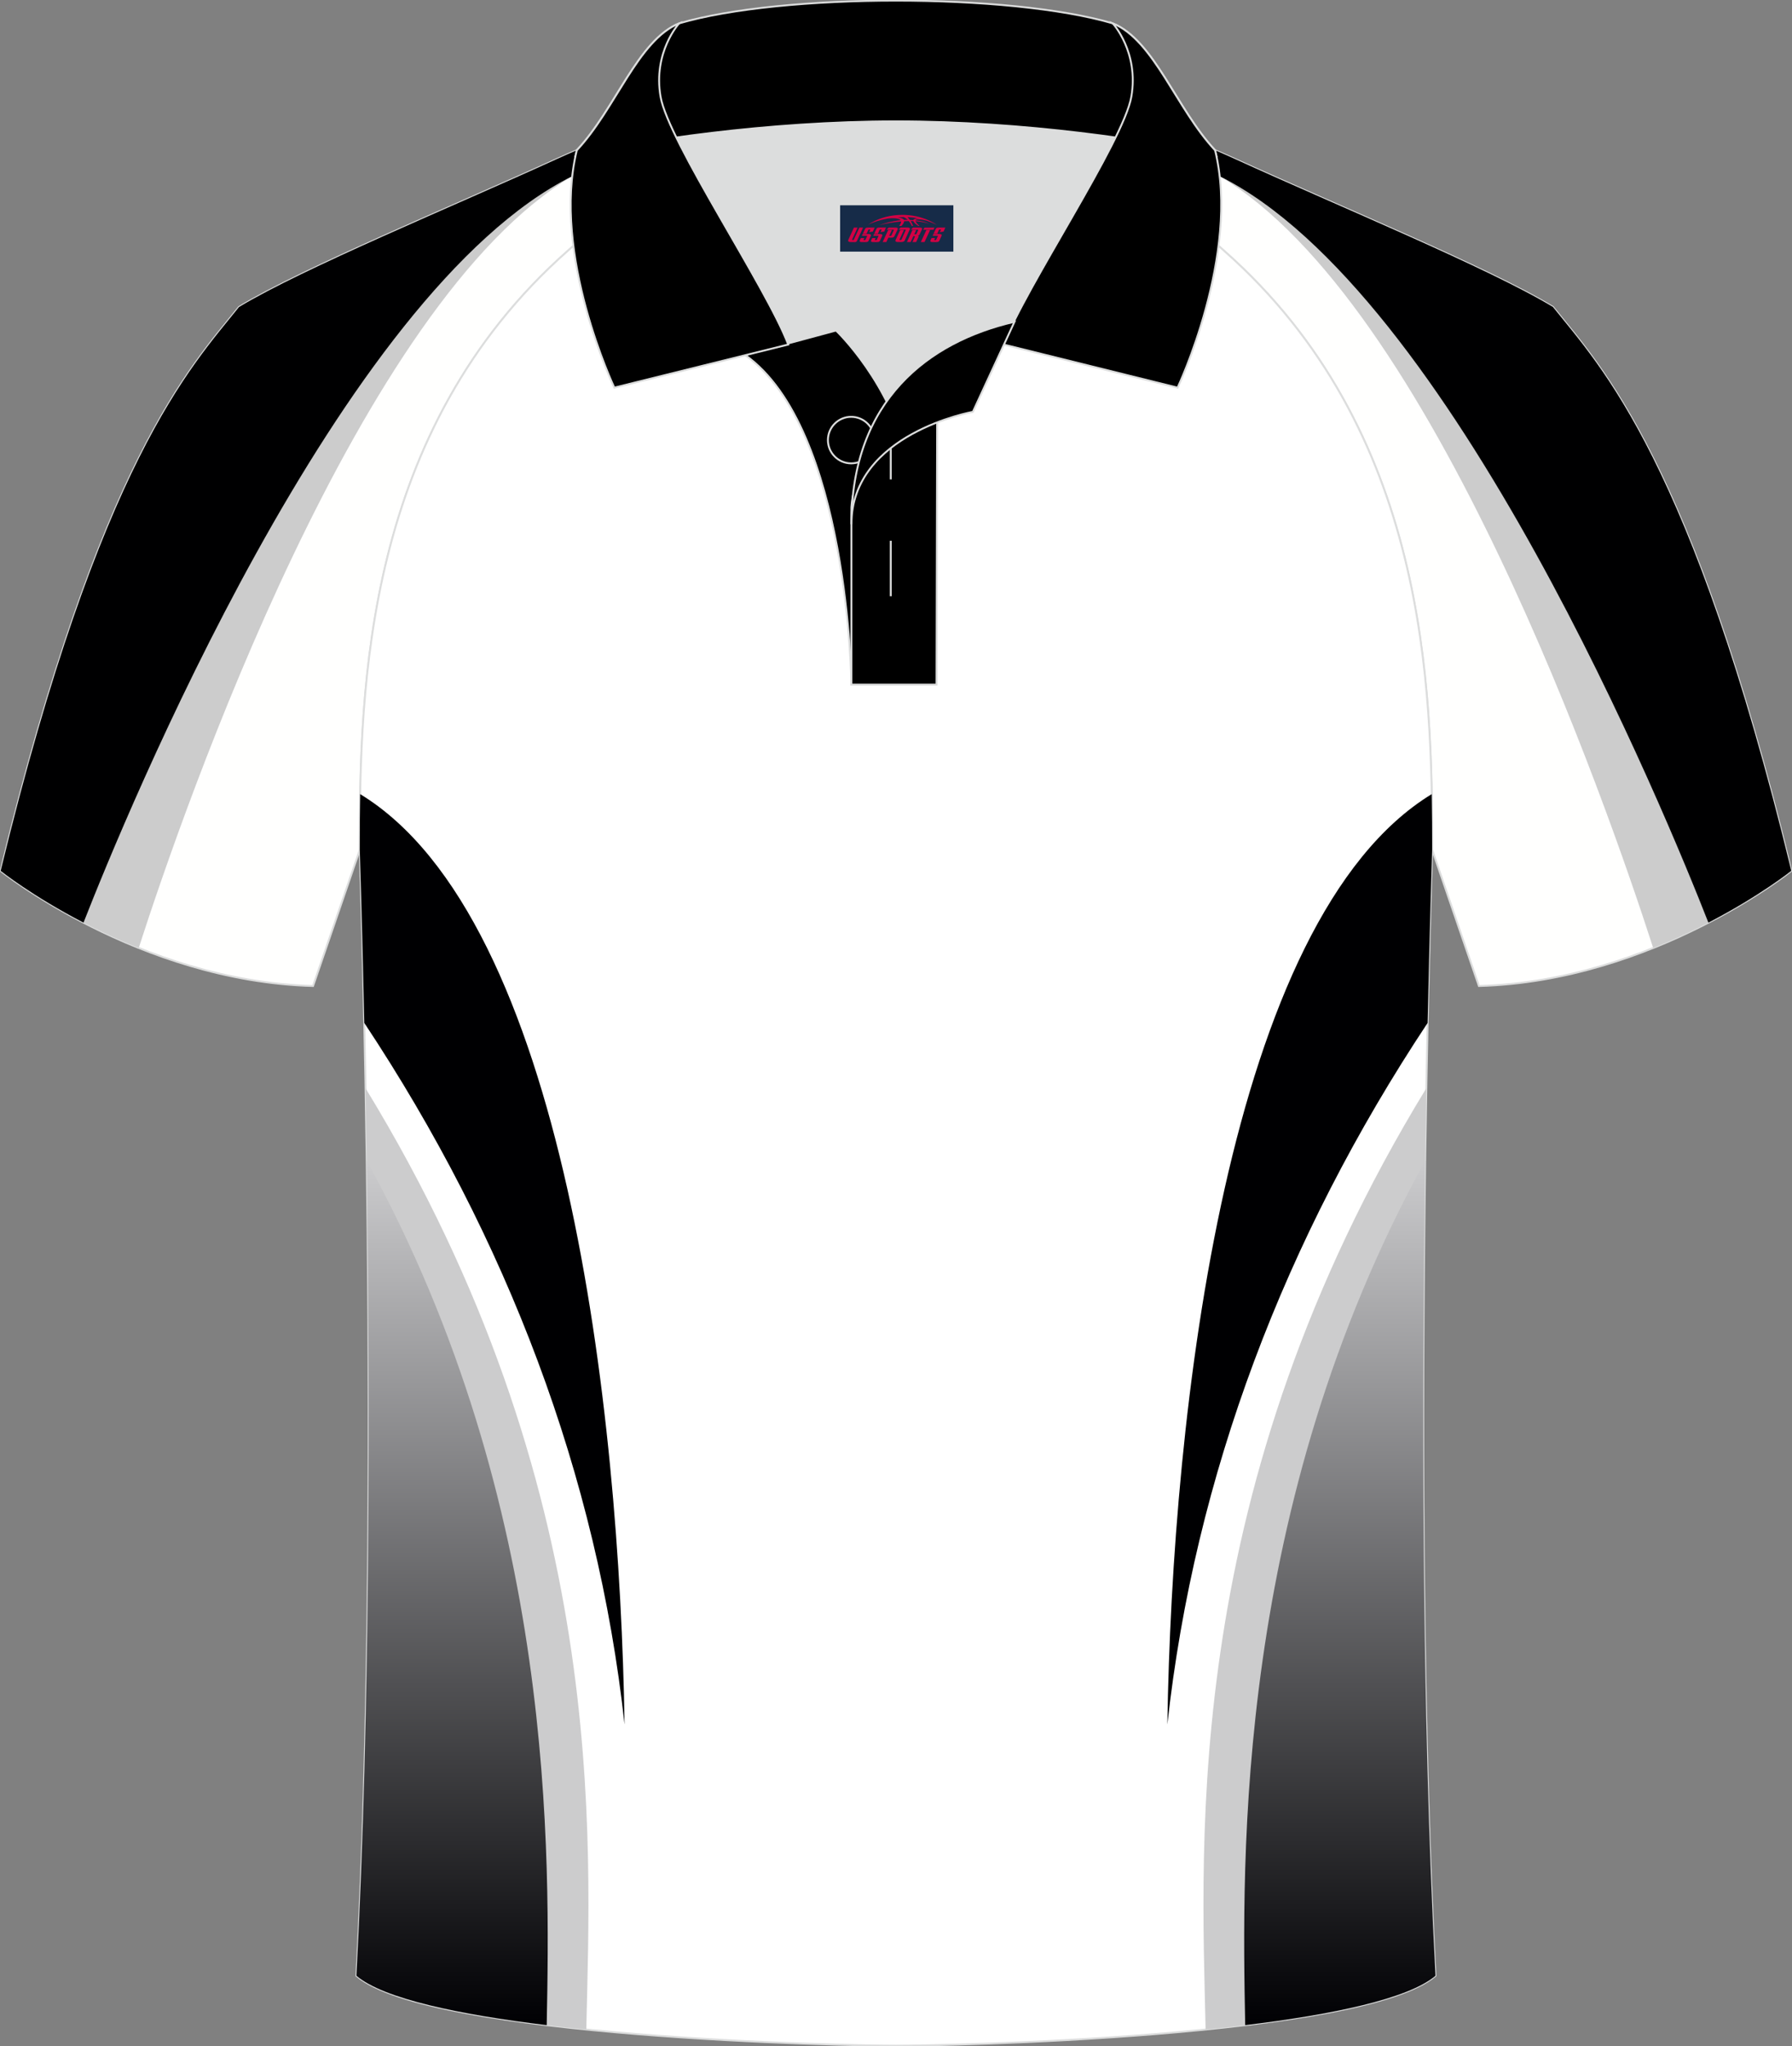 <?xml version="1.0" encoding="utf-8"?>
<!-- Generator: Adobe Illustrator 24.0.0, SVG Export Plug-In . SVG Version: 6.00 Build 0)  -->
<svg xmlns="http://www.w3.org/2000/svg" xmlns:xlink="http://www.w3.org/1999/xlink" version="1.1" id="图层_1" x="0px" y="0px" width="379.8px" height="433.5px" viewBox="0 0 379.8 433.5" enable-background="new 0 0 379.8 433.5" xml:space="preserve">
<rect x="0" y="0" width="379.8" height="433.5" fill="#808080" stroke="none"/>
<g>
	
		<path fill-rule="evenodd" clip-rule="evenodd" fill="#FFFFFE" stroke="#DCDDDD" stroke-width="0.4" stroke-miterlimit="22.926" d="   M246.69,27.75c4.32,1.37,9.2,3.29,15.06,5.95c21.94,10.02,53.7,23.08,67.38,31.34c10.24,12.8,29.36,32.42,50.52,119.44   c0,0-29.19,23.38-66.21,24.4c0,0-7.16-20.82-9.9-28.84c0-34.68-1.03-88.85-44.05-126.87c-8.01-7.36-28.69-19.88-41.87-26.31   L246.69,27.75z"/>
	<g>
		<path fill-rule="evenodd" clip-rule="evenodd" fill="#CCCCCC" d="M350.38,200.82c-9.83-30.48-46.82-136.87-91.93-163.51    c-5.2-3.07-9.76-6.3-13.77-9.62l2.01,0.06c4.32,1.37,9.2,3.29,15.06,5.95c21.94,10.02,53.7,23.08,67.38,31.34    c10.24,12.8,29.36,32.42,50.52,119.44C379.64,184.48,368.13,193.71,350.38,200.82z"/>
		<path fill-rule="evenodd" clip-rule="evenodd" fill="#000001" d="M362.08,195.45C353.3,173.03,307.75,61.87,258.45,37.3    c-6.04-3.01-11.3-6.27-15.9-9.69l4.14,0.13c4.32,1.37,9.2,3.29,15.06,5.95c21.94,10.02,53.7,23.08,67.38,31.34    c10.24,12.8,29.36,32.42,50.52,119.44C379.64,184.48,373.01,189.79,362.08,195.45z"/>
	</g>
	
		<path fill-rule="evenodd" clip-rule="evenodd" fill="#FFFFFE" stroke="#DCDDDD" stroke-width="0.4" stroke-miterlimit="22.926" d="   M133.09,27.75c-4.32,1.37-9.2,3.29-15.06,5.95C96.09,43.72,64.34,56.79,50.66,65.04C40.42,77.84,21.3,97.46,0.14,184.48   c0,0,29.19,23.38,66.21,24.4c0,0,7.16-20.82,9.9-28.84c0-34.68,1.03-88.85,44.05-126.87c8.02-7.36,28.69-19.88,41.87-26.31   L133.09,27.75z"/>
	<g>
		<path fill-rule="evenodd" clip-rule="evenodd" fill="#CCCCCC" d="M29.4,200.82c9.83-30.48,46.82-136.87,91.93-163.51    c5.2-3.07,9.76-6.3,13.77-9.62l-2.01,0.06c-4.32,1.37-9.2,3.29-15.06,5.95C96.09,43.72,64.34,56.79,50.66,65.04    C40.42,77.84,21.3,97.46,0.14,184.48C0.14,184.48,11.66,193.71,29.4,200.82z"/>
		<path fill-rule="evenodd" clip-rule="evenodd" fill="#000001" d="M17.7,195.45C26.48,173.03,72.03,61.87,121.33,37.3    c6.04-3.01,11.3-6.27,15.9-9.69l-4.14,0.13c-4.32,1.37-9.2,3.29-15.06,5.95c-21.94,10.03-53.69,23.1-67.37,31.35    C40.42,77.84,21.3,97.46,0.14,184.48C0.14,184.48,6.77,189.79,17.7,195.45z"/>
	</g>
	
		<path fill-rule="evenodd" clip-rule="evenodd" fill="#FFFFFF" stroke="#DCDDDD" stroke-width="0.4" stroke-miterlimit="22.926" d="   M76.25,180.05c0,0.08,4.68,137.18-0.7,238.51c15.6,13.14,104.62,14.84,114.34,14.81c9.72,0.03,98.74-1.67,114.34-14.82   c-5.38-101.35-0.7-238.49-0.7-238.51l0,0c0-34.68-1.03-88.85-44.05-126.87c-7.66-7.03-26.88-18.77-40.06-25.42l-59.04-0.01   c-13.19,6.64-32.42,18.39-40.08,25.43C77.28,91.2,76.25,145.37,76.25,180.05L76.25,180.05z"/>
	<g>
		<g>
			<path fill-rule="evenodd" clip-rule="evenodd" fill="#CCCCCD" d="M124.26,429.94c0.9-40.73,5.04-114.61-46.79-199.41     c0.88,49.16,1.39,125.42-1.93,188.03c1.56,1.31,3.86,2.51,6.74,3.61l17.09,4.39C106.89,427.94,115.46,429.05,124.26,429.94z"/>
			
				<linearGradient id="SVGID_1_" gradientUnits="userSpaceOnUse" x1="95.817" y1="-165.87" x2="95.817" y2="-349.01" gradientTransform="matrix(1 0 0 -1 0 80)">
				<stop offset="0" style="stop-color:#CCCCCE"/>
				<stop offset="1" style="stop-color:#000003"/>
			</linearGradient>
			<path fill-rule="evenodd" clip-rule="evenodd" fill="url(#SVGID_1_)" d="M115.87,429.01c0.67-35.44,2.19-109.81-38.15-183.14     c0.7,48.77,0.82,116.27-2.18,172.68C81.38,423.47,97.49,426.79,115.87,429.01z"/>
			<path fill-rule="evenodd" clip-rule="evenodd" fill="#000002" d="M77.21,216.7c30.26,45.62,49.36,95.84,55.16,148.61     c-1.04-66.36-12.66-170.65-56.03-197.08c-0.07,4.13-0.09,8.09-0.09,11.82l0,0C76.25,180.07,76.73,194.2,77.21,216.7z"/>
		</g>
		<g>
			<path fill-rule="evenodd" clip-rule="evenodd" fill="#CCCCCD" d="M255.52,429.94c-0.9-40.73-5.04-114.61,46.78-199.41     c-0.88,49.16-1.39,125.42,1.93,188.03c-1.56,1.31-3.86,2.51-6.74,3.61l-17.09,4.39C272.89,427.94,264.32,429.05,255.52,429.94z"/>
			
				<linearGradient id="SVGID_2_" gradientUnits="userSpaceOnUse" x1="283.973" y1="-165.87" x2="283.973" y2="-349.01" gradientTransform="matrix(1 0 0 -1 0 80)">
				<stop offset="0" style="stop-color:#CCCCCE"/>
				<stop offset="1" style="stop-color:#000003"/>
			</linearGradient>
			<path fill-rule="evenodd" clip-rule="evenodd" fill="url(#SVGID_2_)" d="M263.91,429.01c-0.67-35.44-2.19-109.81,38.15-183.14     c-0.7,48.77-0.82,116.27,2.18,172.68C298.4,423.47,282.29,426.79,263.91,429.01z"/>
			<path fill-rule="evenodd" clip-rule="evenodd" fill="#000002" d="M302.57,216.7c-30.26,45.62-49.36,95.84-55.16,148.61     c1.04-66.36,12.66-170.65,56.03-197.08c0.07,4.13,0.09,8.09,0.09,11.82l0,0C303.54,180.05,303.05,194.18,302.57,216.7z"/>
		</g>
	</g>
	<g>
		<g>
			<path fill-rule="evenodd" clip-rule="evenodd" fill="#DCDDDD" d="M187.91,85.04c6.44-9.11,16.35-14.37,26.94-16.84     c5.24-10.64,16.09-27.82,21.62-39.14c-26.77-6.52-66.39-6.52-93.16,0c6.43,13.14,20,34.17,23.66,43.71l10.22-2.75     C177.19,70.02,183.19,75.69,187.91,85.04z"/>
			<path fill-rule="evenodd" clip-rule="evenodd" stroke="#DCDDDD" stroke-width="0.4" stroke-miterlimit="22.926" d="     M157.93,75.21l19.26-5.19c0,0,11.74,11.1,15.3,27.84c3.55,16.74-1.86,47.18-1.86,47.18h-10.18     C180.45,145.03,179.92,90.78,157.93,75.21z"/>
			<path fill-rule="evenodd" clip-rule="evenodd" stroke="#DCDDDD" stroke-width="0.4" stroke-miterlimit="22.926" d="     M180.45,107.49v37.54h18.04l0.14-60.77C189.79,87.17,180.94,98.7,180.45,107.49z"/>
			<path fill-rule="evenodd" clip-rule="evenodd" stroke="#DCDDDD" stroke-width="0.4" stroke-miterlimit="22.926" d="     M121.97,33.04c13.39-3.26,40.91-7.33,67.92-7.33c27,0,54.53,4.07,67.92,7.33l-0.28-1.2c-8.22-8.78-12.93-23.33-21.69-26.89     c-10.94-3.21-28.45-4.82-45.95-4.82c-17.51,0-35.01,1.61-45.95,4.82c-8.77,3.57-13.47,18.11-21.69,26.89L121.97,33.04z"/>
			<path fill-rule="evenodd" clip-rule="evenodd" stroke="#DCDDDD" stroke-width="0.4" stroke-miterlimit="22.926" d="M143.94,4.95     c0,0-5.58,6.05-3.94,15.53c1.63,9.49,22.57,40.53,27.06,52.51l-36.86,9.13c0,0-13.39-28.22-7.95-50.28     C130.48,23.07,135.18,8.52,143.94,4.95z"/>
			<path fill-rule="evenodd" clip-rule="evenodd" stroke="#DCDDDD" stroke-width="0.4" stroke-miterlimit="22.926" d="M235.84,4.95     c0,0,5.58,6.05,3.94,15.53c-1.63,9.49-22.57,40.53-27.06,52.51l36.86,9.13c0,0,13.39-28.22,7.95-50.28     C249.31,23.07,244.6,8.52,235.84,4.95z"/>
			<path fill="none" stroke="#DCDDDD" stroke-width="0.4" stroke-miterlimit="22.926" d="M180.4,98.16c2.72,0,4.93-2.21,4.93-4.93     s-2.21-4.93-4.93-4.93c-2.72,0-4.93,2.21-4.93,4.93C175.47,95.95,177.69,98.16,180.4,98.16z"/>
			
				<line fill="none" stroke="#DCDDDD" stroke-width="0.4" stroke-miterlimit="22.926" x1="188.79" y1="114.56" x2="188.79" y2="126.31"/>
			
				<line fill="none" stroke="#DCDDDD" stroke-width="0.4" stroke-miterlimit="22.926" x1="188.79" y1="89.8" x2="188.79" y2="101.56"/>
			<path fill-rule="evenodd" clip-rule="evenodd" stroke="#DCDDDD" stroke-width="0.4" stroke-miterlimit="22.926" d="     M215.01,68.17l-8.81,19.07c0,0-25.75,4.58-25.75,23.82C180.45,84.88,196.73,72.37,215.01,68.17z"/>
		</g>
		
	</g>
</g>
<g id="tag_logo">
	<rect y="43.49" fill="#162B48" width="24" height="9.818" x="178.06"/>
	<g>
		<path fill="#D30044" d="M194.02,46.68l0.005-0.011c0.131-0.311,1.085-0.262,2.351,0.071c0.715,0.24,1.44,0.54,2.193,0.9    c-0.218-0.147-0.447-0.289-0.682-0.42l0.011,0.005l-0.011-0.005c-1.478-0.845-3.218-1.418-5.1-1.62    c-1.282-0.115-1.658-0.082-2.411-0.055c-2.449,0.142-4.68,0.905-6.458,2.095c1.26-0.638,2.722-1.075,4.195-1.336    c1.467-0.18,2.476-0.033,2.771,0.344c-1.691,0.175-3.469,0.633-4.555,1.075c1.156-0.338,2.967-0.665,4.647-0.813    c0.016,0.251-0.115,0.567-0.415,0.96h0.475c0.376-0.382,0.584-0.725,0.595-1.004c0.333-0.022,0.66-0.033,0.971-0.033    C192.85,47.12,193.06,47.47,193.26,47.86h0.262c-0.125-0.344-0.295-0.687-0.518-1.036c0.207,0,0.393,0.005,0.567,0.011    c0.104,0.267,0.496,0.66,1.058,1.025h0.245c-0.442-0.365-0.753-0.753-0.835-1.004c1.047,0.065,1.696,0.224,2.885,0.513    C195.84,46.94,195.1,46.77,194.02,46.68z M191.58,46.59c-0.164-0.295-0.655-0.485-1.402-0.551    c0.464-0.033,0.922-0.055,1.364-0.055c0.311,0.147,0.589,0.344,0.84,0.589C192.12,46.57,191.85,46.58,191.58,46.59z M193.56,46.64c-0.224-0.016-0.458-0.027-0.715-0.044c-0.147-0.202-0.311-0.398-0.502-0.6c0.082,0,0.164,0.005,0.24,0.011    c0.72,0.033,1.429,0.125,2.138,0.273C194.05,46.24,193.67,46.4,193.56,46.64z"/>
		<path fill="#D30044" d="M180.98,48.22L179.81,50.77C179.63,51.14,179.9,51.28,180.38,51.28l0.873,0.005    c0.115,0,0.251-0.049,0.327-0.175l1.342-2.891H182.14L180.92,50.85H180.75c-0.147,0-0.185-0.033-0.147-0.125l1.156-2.504H180.98L180.98,48.22z M182.84,49.57h1.271c0.36,0,0.584,0.125,0.442,0.425L184.08,51.03C183.98,51.25,183.71,51.28,183.48,51.28H182.56c-0.267,0-0.442-0.136-0.349-0.333l0.235-0.513h0.742L183.01,50.81C182.99,50.86,183.03,50.87,183.09,50.87h0.18    c0.082,0,0.125-0.016,0.147-0.071l0.376-0.813c0.011-0.022,0.011-0.044-0.055-0.044H182.67L182.84,49.57L182.84,49.57z M183.66,49.5h-0.78l0.475-1.025c0.098-0.218,0.338-0.256,0.578-0.256H185.38L184.99,49.06L184.21,49.18l0.262-0.562H184.18c-0.082,0-0.12,0.016-0.147,0.071L183.66,49.5L183.66,49.5z M185.25,49.57L185.08,49.94h1.069c0.06,0,0.06,0.016,0.049,0.044    L185.82,50.8C185.8,50.85,185.76,50.87,185.68,50.87H185.5c-0.055,0-0.104-0.011-0.082-0.06l0.175-0.376H184.85L184.62,50.95C184.52,51.14,184.7,51.28,184.97,51.28h0.916c0.24,0,0.502-0.033,0.605-0.251l0.475-1.031c0.142-0.3-0.082-0.425-0.442-0.425H185.25L185.25,49.57z M186.06,49.5l0.371-0.818c0.022-0.055,0.06-0.071,0.147-0.071h0.295L186.61,49.17l0.791-0.115l0.387-0.845H186.34c-0.24,0-0.48,0.038-0.578,0.256L185.29,49.5L186.06,49.5L186.06,49.5z M188.46,49.96h0.278c0.087,0,0.153-0.022,0.202-0.115    l0.496-1.075c0.033-0.076-0.011-0.12-0.125-0.12H187.91l0.431-0.431h1.522c0.355,0,0.485,0.153,0.393,0.355l-0.676,1.445    c-0.06,0.125-0.175,0.333-0.644,0.327l-0.649-0.005L187.85,51.28H187.07l1.178-2.558h0.785L188.46,49.96L188.46,49.96z     M191.05,50.77c-0.022,0.049-0.06,0.076-0.142,0.076h-0.191c-0.082,0-0.109-0.027-0.082-0.076l0.944-2.051h-0.785l-0.987,2.138    c-0.125,0.273,0.115,0.415,0.453,0.415h0.72c0.327,0,0.649-0.071,0.769-0.322l1.085-2.384c0.093-0.202-0.06-0.355-0.415-0.355    h-1.533l-0.431,0.431h1.38c0.115,0,0.164,0.033,0.131,0.104L191.05,50.77L191.05,50.77z M193.77,49.64h0.278    c0.087,0,0.158-0.022,0.202-0.115l0.344-0.753c0.033-0.076-0.011-0.12-0.125-0.12h-1.402l0.425-0.431h1.527    c0.355,0,0.485,0.153,0.393,0.355l-0.529,1.124c-0.044,0.093-0.147,0.18-0.393,0.18c0.224,0.011,0.256,0.158,0.175,0.327    l-0.496,1.075h-0.785l0.54-1.167c0.022-0.055-0.005-0.087-0.104-0.087h-0.235L193,51.28h-0.785l1.178-2.558h0.785L193.77,49.64L193.77,49.64z M196.34,48.73L195.16,51.28h0.785l1.184-2.558H196.34L196.34,48.73z M197.85,48.66l0.202-0.431h-2.1l-0.295,0.431    H197.85L197.85,48.66z M197.83,49.57h1.271c0.36,0,0.584,0.125,0.442,0.425l-0.475,1.031c-0.104,0.218-0.371,0.251-0.605,0.251    h-0.916c-0.267,0-0.442-0.136-0.349-0.333l0.235-0.513h0.742L198,50.81c-0.022,0.049,0.022,0.06,0.082,0.06h0.18    c0.082,0,0.125-0.016,0.147-0.071l0.376-0.813c0.011-0.022,0.011-0.044-0.049-0.044h-1.069L197.83,49.57L197.83,49.57z     M198.64,49.5H197.86l0.475-1.025c0.098-0.218,0.338-0.256,0.578-0.256h1.451l-0.387,0.845l-0.791,0.115l0.262-0.562h-0.295    c-0.082,0-0.12,0.016-0.147,0.071L198.64,49.5z"/>
	</g>
</g>
</svg>